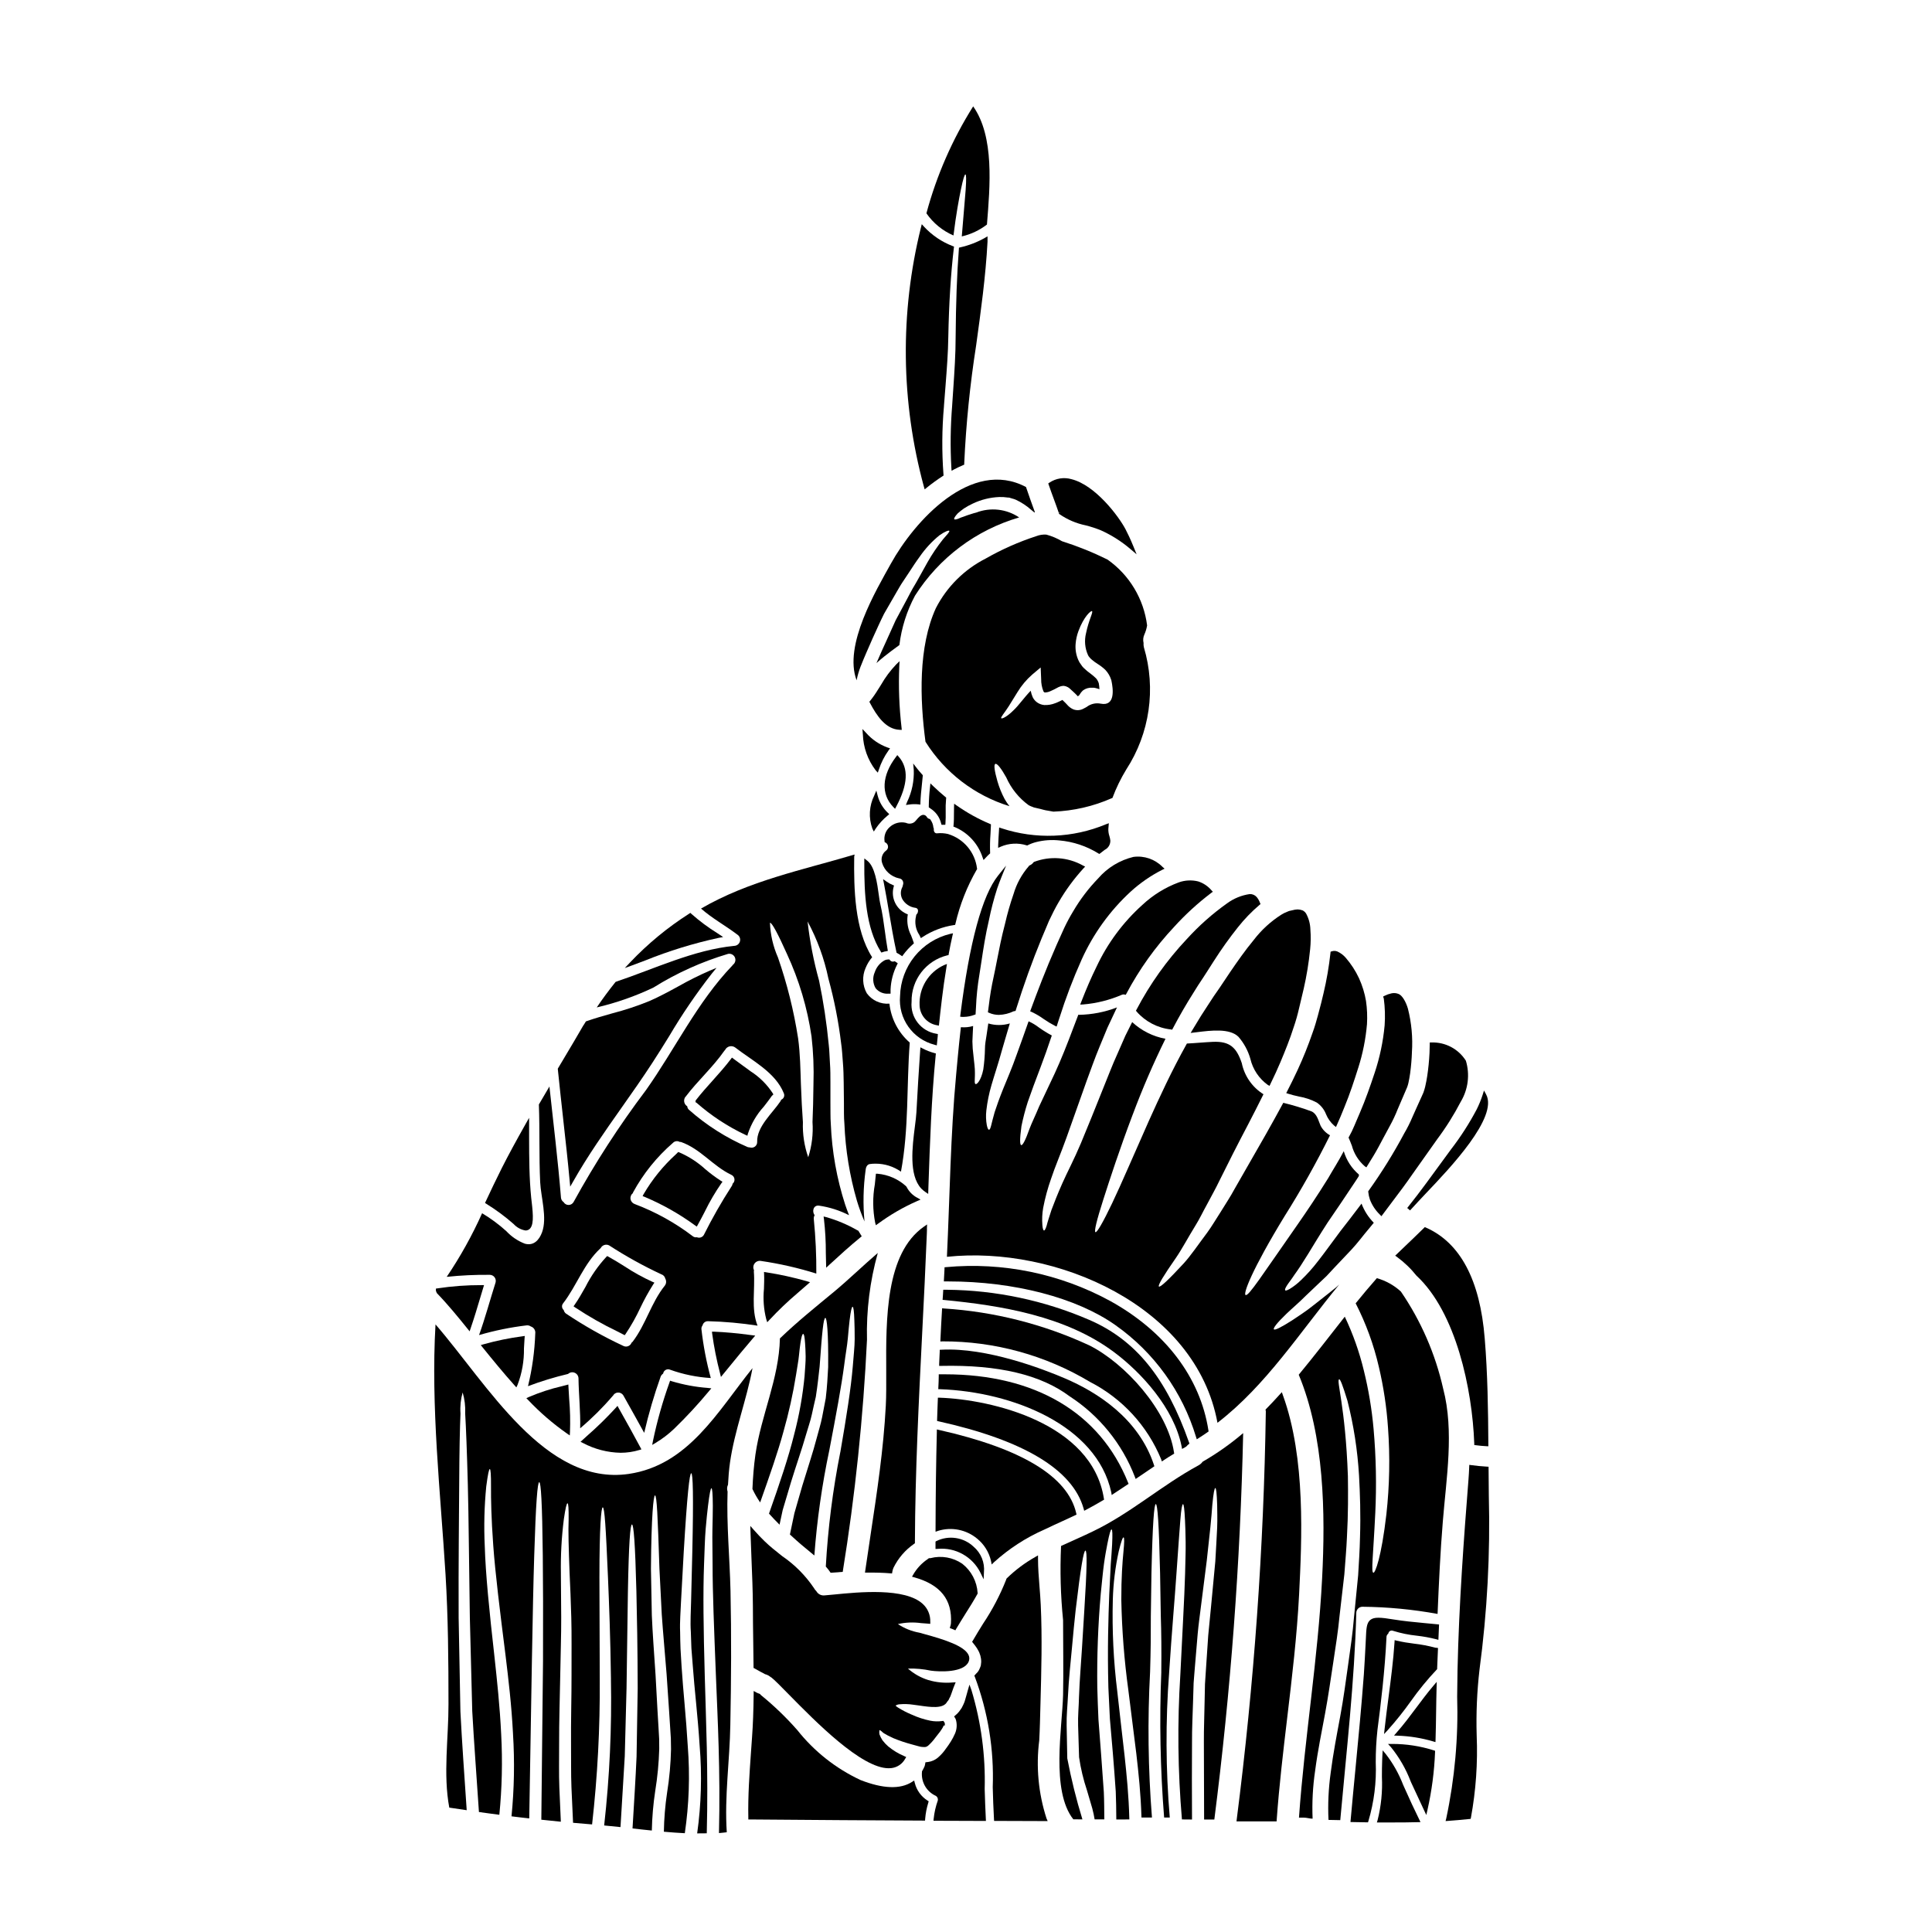 <?xml version="1.0" encoding="UTF-8"?>
<!-- Uploaded to: SVG Repo, www.svgrepo.com, Generator: SVG Repo Mixer Tools -->
<svg fill="#000000" width="800px" height="800px" version="1.1" viewBox="144 144 512 512" xmlns="http://www.w3.org/2000/svg">
 <g>
  <path d="m390.04 458.53c0.395-11.461 0.789-23.312 1.934-34.934l0.039-0.414-0.395-0.109c-1.051-0.285-2.07-0.68-3.039-1.18l-0.66-0.344-0.055 0.742c-0.395 5.512-0.711 11.125-1.008 16.531-0.051 0.977-0.211 2.219-0.395 3.664-0.691 5.438-1.641 12.879 1.656 16.465l0.121 0.117v0.004c0.309 0.305 0.648 0.582 1.008 0.828l0.738 0.504z"/>
  <path d="m374.75 550.48c-0.488 3.223-0.977 6.453-1.441 9.711l-0.082 0.566h0.574c2.305-0.023 4.328 0.035 6.144 0.191l0.453 0.035 0.074-0.449c0.059-0.359 0.16-0.715 0.305-1.051 1.254-2.555 3.144-4.746 5.484-6.363l0.199-0.145v-0.258c0.074-18.562 1.016-37.32 1.93-55.465 0.434-8.609 0.883-17.512 1.23-26.297 0-0.246 0-0.496 0.023-0.746 0.023-0.25 0-0.484 0-0.727l0.043-0.992-0.816 0.566c-10.176 7.086-10.086 24.359-10.012 38.234 0 3.383 0.035 6.57-0.113 9.254-0.605 11.5-2.328 22.906-3.996 33.934z"/>
  <path d="m403.08 566.32v-0.156c-0.18-3.047-1.66-5.867-4.062-7.75-2.465-1.695-5.543-2.238-8.438-1.488h-0.395l-0.375 0.281h0.004c-1.562 1.055-2.867 2.453-3.805 4.09l-0.316 0.547 0.609 0.168c6.926 1.938 10.105 5.926 9.707 12.203-0.027 0.27-0.086 0.531-0.172 0.785l-0.137 0.438 0.605 0.234c0.152 0.062 0.32 0.121 0.48 0.195l0.395 0.184 0.223-0.395c0.789-1.324 1.598-2.621 2.418-3.938 1.09-1.715 2.211-3.492 3.207-5.297z"/>
  <path d="m384.12 458.36c-2.086-1.898-4.731-3.055-7.539-3.305h-0.457l-0.043 0.453c-0.066 0.766-0.156 1.551-0.242 2.363-0.598 3.359-0.57 6.801 0.09 10.148l0.184 0.684 0.578-0.414 0.004 0.004c3.219-2.371 6.688-4.383 10.352-5.992l0.914-0.395-0.867-0.488v0.004c-1.223-0.641-2.211-1.645-2.836-2.871z"/>
  <path d="m383.1 397.41 0.285-0.395h-0.004c0.762-1.023 1.625-1.965 2.578-2.809l0.238-0.211-0.098-0.309c-0.203-0.637-0.445-1.246-0.672-1.84v0.004c-0.809-1.574-1.129-3.359-0.914-5.117l0.078-0.395-0.359-0.164c-2.723-1.203-4.172-4.203-3.422-7.086l0.109-0.422-0.395-0.164h0.004c-0.531-0.215-1.035-0.492-1.504-0.824l-1-0.691 0.234 1.18c0.48 2.473 0.914 5.012 1.328 7.477 0.59 3.504 1.203 7.121 1.969 10.629l0.051 0.219 0.195 0.105v0.004c0.309 0.164 0.605 0.344 0.891 0.547z"/>
  <path d="m387.7 410.39c0.059 2.641 1.984 4.867 4.59 5.309l0.527 0.105 0.059-0.539c0.395-3.598 0.957-9.055 1.941-14.957l0.137-0.844-0.789 0.305c-4.117 1.891-6.676 6.094-6.465 10.621z"/>
  <path d="m404.67 562.53 0.086-1.871v0.004c0.25-2.566-0.773-5.094-2.734-6.762-2.66-2.523-6.609-3.117-9.895-1.492l-0.207 0.137v0.246 1.18 0.52l0.52-0.027v0.004c4.762-0.461 9.309 2.078 11.414 6.375z"/>
  <path d="m381.73 399.66 0.184-0.371-0.336-0.246c-0.055-0.039-0.105-0.066-0.266-0.168l-0.184-0.133-0.219 0.059 0.004-0.004c-0.391 0.129-0.816-0.008-1.062-0.332l-0.148-0.195h-0.242l-0.004-0.004c-0.328 0.004-0.656 0.066-0.961 0.191-1.27 0.676-2.227 1.816-2.672 3.188-0.621 1.371-0.531 2.961 0.234 4.258 0.844 1.02 2.137 1.551 3.453 1.426h0.5v-0.75c-0.008-0.129-0.008-0.262 0-0.391 0.105-2.273 0.691-4.496 1.719-6.527z"/>
  <path d="m391.7 420.88 0.562 0.156 0.246-2.422 0.027-0.586-0.395-0.074c-4.074-0.656-6.945-4.359-6.562-8.473-0.109-5.805 3.812-10.91 9.445-12.305l0.344-0.055 0.062-0.348c0.281-1.574 0.602-3.148 0.957-4.691l0.168-0.754-0.75 0.16h-0.004c-3.715 0.898-7.027 3-9.43 5.977-2.398 2.973-3.75 6.66-3.844 10.48-0.535 5.977 3.352 11.461 9.172 12.934z"/>
  <path d="m451.9 531.3 0.527-0.348c0.789-0.531 1.633-1.062 2.457-1.551l0.289-0.168-0.051-0.328c-1.648-11.137-12.988-23.672-22.508-28.398-12.102-5.594-25.133-8.898-38.438-9.746l-0.508-0.055-0.043 0.727c-0.141 2.496-0.289 5.012-0.395 7.527l-0.027 0.551 0.551-0.035h0.004c13.777-0.051 27.309 3.668 39.125 10.758 8.512 4.367 15.188 11.621 18.828 20.469z"/>
  <path d="m461.16 525.43 0.516-0.328c0.82-0.52 1.594-1.035 2.363-1.574l0.25-0.176-0.047-0.305c-2.176-14.035-11.445-26.227-26.105-34.316-13.266-7.207-28.375-10.312-43.41-8.926l-0.422 0.043v0.422c-0.02 0.473-0.047 0.938-0.074 1.402-0.027 0.465-0.051 0.93-0.074 1.398l-0.023 0.52h1.133c17.469 0 33.988 4.297 44.285 11.551 10.27 7.223 17.812 17.691 21.422 29.715z"/>
  <path d="m508.29 428.34c-1.125 3.391-2.383 7.023-3.938 10.629-0.273 0.613-0.527 1.227-0.789 1.84-0.43 1.027-0.852 2.035-1.305 2.984-0.168 0.34-0.34 0.656-0.508 0.977l-0.371 0.703 0.098 0.215c0.266 0.586 0.504 1.215 0.75 1.859h0.012c0.562 2.144 1.762 4.074 3.438 5.527l0.43 0.289 0.266-0.441c0.449-0.742 0.914-1.492 1.395-2.262l0.211-0.344c0.898-1.484 1.719-3.039 2.586-4.68 0.559-1.055 1.129-2.133 1.73-3.207 0.797-1.441 1.5-2.93 2.102-4.461 0.637-1.52 1.305-3.07 2.008-4.68l0.52-1.215c0.129-0.355 0.234-0.719 0.32-1.086 0.164-0.746 0.32-1.602 0.457-2.547 0.254-1.922 0.414-3.793 0.473-5.562h-0.004c0.262-3.898-0.102-7.816-1.066-11.605-0.488-1.664-1.465-3.516-2.516-3.883v0.004c-0.59-0.238-1.238-0.289-1.859-0.141-0.621 0.137-1.223 0.352-1.793 0.637l-0.395 0.203 0.172 0.527h0.004c0.316 2.363 0.391 4.75 0.223 7.125-0.398 4.285-1.289 8.512-2.648 12.594z"/>
  <path d="m485.13 433.17-0.266 0.512 0.547 0.18c0.926 0.305 1.875 0.516 2.789 0.719l0.004 0.004c1.664 0.281 3.273 0.824 4.769 1.609 1.113 0.77 1.969 1.855 2.453 3.121 0.473 1.137 1.199 2.152 2.125 2.965l0.492 0.395 0.254-0.562c0.652-1.445 1.305-2.992 1.992-4.723 1.426-3.426 2.695-7.344 3.652-10.383h0.004c1.203-3.766 1.98-7.656 2.32-11.598 0.121-2.043 0.035-4.098-0.258-6.125-0.352-2.078-0.973-4.098-1.844-6.016-0.922-1.977-2.113-3.812-3.543-5.465-0.605-0.695-1.348-1.254-2.188-1.641-0.477-0.195-1.012-0.215-1.5-0.047l-0.312 0.094-0.035 0.328h0.004c-0.395 3.606-1.008 7.188-1.848 10.719-0.211 0.902-0.426 1.773-0.637 2.641l-0.828 3.148c-0.418 1.516-0.848 3.082-1.449 4.691-1.145 3.328-2.457 6.598-3.934 9.793-0.977 2.121-1.988 4.125-2.766 5.641z"/>
  <path d="m457.25 527.98 0.582-0.301c0.121-0.066 0.234-0.133 0.348-0.203l0.285-0.211c0.141-0.176 0.297-0.336 0.477-0.473l0.273-0.215-0.113-0.332c-6.035-17.168-14.199-27.191-26.48-32.484h-0.004c-11.895-5.133-24.691-7.84-37.645-7.961h-1l-0.09 1.488c0 0.133 0 0.254-0.027 0.395l-0.059 0.789 0.484 0.043c15.02 1.465 32.098 4.238 44.871 13.754 7.379 5.484 15.984 14.957 17.992 25.062z"/>
  <path d="m444.96 535.94 4.965-3.367-0.117-0.355c-4.09-12.367-15.07-19.285-23.562-22.922-5.859-2.512-20.789-8.246-32.758-7.606l-0.449 0.027v0.445c-0.02 0.57-0.047 1.129-0.078 1.688-0.031 0.559-0.051 1.074-0.07 1.602v0.523h0.52c15.246-0.336 26.418 2.363 34.031 8.047h-0.004c7.887 5.113 13.949 12.594 17.316 21.367z"/>
  <path d="m470.06 401.52-2.898 4.328c-1.078 1.535-1.969 2.812-2.805 4.152-1.383 2.07-2.754 4.25-4.309 6.879l-0.512 0.859 1.633-0.195c3.867-0.48 8.688-1.059 11.02 1.203 1.473 1.695 2.551 3.688 3.168 5.844 0.652 2.793 2.297 5.254 4.625 6.926l0.453 0.25 0.227-0.469c1.043-2.137 1.914-4.039 2.66-5.809 1.23-2.934 2.516-6.09 3.512-9.254h0.004c0.562-1.641 1.039-3.309 1.422-5.004l1.219-5.148h0.004c0.793-3.477 1.367-7 1.719-10.547 0.176-1.723 0.199-3.457 0.062-5.184-0.035-1.465-0.41-2.898-1.102-4.188-0.223-0.391-0.559-0.703-0.961-0.902-0.426-0.16-0.875-0.246-1.328-0.258-0.098 0.004-0.195 0.012-0.293 0.031-0.109 0-0.246 0.031-0.395 0.035l-1.574 0.355-0.457 0.188c-0.535 0.199-1.051 0.453-1.539 0.754-2.848 1.805-5.352 4.098-7.394 6.777-2.285 2.758-4.309 5.668-6.16 8.375z"/>
  <path d="m431.32 544.37 0.535-0.277c1.633-0.855 3.148-1.738 4.445-2.496l0.289-0.168-0.051-0.332c-3.172-20.027-29.84-26.215-43.496-26.691h-0.492l-0.086 2.277c-0.043 1.18-0.09 2.336-0.121 3.496v0.395l0.395 0.09c22.586 5.023 35.516 12.805 38.43 23.133z"/>
  <path d="m406.81 558.6 0.637-0.617v-0.004c3.93-3.559 8.406-6.461 13.258-8.602 0.113-0.062 0.223-0.109 0.414-0.191 1.512-0.727 3.039-1.43 4.543-2.113 1.102-0.508 2.195-1.012 3.269-1.516l0.359-0.168-0.086-0.395c-2.223-9.707-14.453-17.117-36.348-22.043l-0.582-0.133v0.602c-0.207 8.266-0.324 16.953-0.344 25.816v0.691l0.656-0.227-0.004-0.004c3.574-1.109 7.469-0.34 10.352 2.047 1.875 1.516 3.18 3.621 3.703 5.973z"/>
  <path d="m438.61 540.19 0.598-0.395c1.18-0.766 2.359-1.543 3.543-2.336l0.332-0.219-0.148-0.371c-7.434-18.5-24.637-28.664-48.504-28.664h-1.652v0.477c0 0.996-0.062 2-0.105 2.977l-0.02 0.496h0.496c19.121 0.684 41.469 9.52 45.344 27.305z"/>
  <path d="m377.56 396.43 0.355-0.098c0.086-0.027 0.172-0.055 0.254-0.09 0.059-0.023 0.117-0.043 0.176-0.059 0.062-0.012 0.129-0.023 0.195-0.031 0.102-0.012 0.203-0.031 0.305-0.055l0.445-0.105-0.078-0.453c-0.273-1.547-0.488-3.148-0.695-4.676-0.332-2.434-0.672-4.957-1.254-7.402-0.117-0.484-0.227-1.281-0.359-2.203-0.438-3.207-1.043-7.594-3.066-9.16l-0.789-0.609v0.996c-0.047 8.605 0.445 17.422 4.328 23.637z"/>
  <path d="m390.68 586.74c2.363 0.332 8.723 0.559 10.004-2.344v0.004c0.273-0.586 0.266-1.262-0.023-1.84-1.125-2.363-6.297-4.039-11.684-5.512-0.559-0.148-1.016-0.277-1.328-0.371l0.004 0.004c-2.039-0.363-3.981-1.141-5.703-2.285 2.012-0.453 4.094-0.539 6.141-0.254l1.91 0.145 0.531 0.051v-0.535h-0.004c0.07-1.809-0.664-3.551-2.008-4.766-4.746-4.328-16.926-3.125-23.508-2.469-0.945 0.09-1.773 0.172-2.445 0.223h0.004c-0.887 0.121-1.762-0.305-2.211-1.082l-0.078-0.102c-0.219-0.199-0.398-0.434-0.535-0.695-2.254-3.359-5.129-6.258-8.473-8.535-1.695-1.348-3.301-2.609-4.652-3.938-0.941-0.91-1.887-1.898-2.879-3.027l-0.902-1.027 0.039 1.367c0.074 2.461 0.172 4.922 0.273 7.375 0.168 4.098 0.344 8.332 0.371 12.453 0 3.207 0.047 6.422 0.094 9.641 0.027 2.164 0.059 4.328 0.078 6.5v0.297l0.266 0.133c0.441 0.234 0.887 0.484 1.328 0.738l0.18 0.105c0.359 0.203 0.703 0.395 1.133 0.605l0.172 0.09 0.219 0.062 0.117 0.031 0.004 0.004c0.422 0.156 0.812 0.383 1.152 0.676 0.055 0.031 0.117 0.059 0.168 0.094 0.824 0.637 2.473 2.312 4.562 4.445 7.273 7.391 19.285 19.609 26.512 19.605h0.004c0.234 0 0.469-0.012 0.703-0.039 1.547-0.176 2.914-1.094 3.66-2.461l0.281-0.473-0.496-0.227c-1.543-0.652-2.981-1.523-4.273-2.586-0.539-0.465-1.027-0.984-1.457-1.551l-0.078-0.09c-0.32-0.496-0.582-1.023-0.789-1.574-0.066-0.371-0.066-0.746 0-1.113 0.051 0 0.312 0.059 0.984 0.707 0.195 0.141 0.402 0.262 0.617 0.367 0.203 0.098 0.395 0.211 0.574 0.336 0.207 0.086 0.422 0.195 0.645 0.312 0.293 0.148 0.605 0.312 0.945 0.453h0.004c1.543 0.637 3.133 1.172 4.75 1.602 0.473 0.137 0.949 0.266 1.434 0.395l0.633 0.168c0.242 0.07 0.492 0.113 0.746 0.129 0.836 0.059 1.012 0.039 1.406-0.223l0.164-0.113c0.715-0.645 1.363-1.359 1.926-2.141l1.23-1.574c0.164-0.211 0.316-0.434 0.453-0.664 0.207-0.301 0.379-0.625 0.516-0.965h0.301v-0.492l-0.074-0.285v0.004c-0.043-0.078-0.09-0.152-0.148-0.219l-0.172-0.238-0.297 0.039c-1.047 0.148-2.109 0.121-3.148-0.082-1.719-0.352-3.391-0.898-4.981-1.633l-0.246-0.105-0.004-0.004c-1.07-0.453-2.106-0.988-3.098-1.598-0.328-0.168-0.629-0.391-0.891-0.66 0.316-0.211 0.68-0.332 1.059-0.352 1.211-0.109 2.43-0.07 3.637 0.113 0.473 0.055 0.992 0.129 1.527 0.207 3.012 0.441 6.43 0.941 7.438-0.973l0.395-0.5 0.219-0.473c0.168-0.27 0.301-0.559 0.395-0.863 0.051-0.137 0.098-0.281 0.164-0.445 0.105-0.324 0.223-0.641 0.336-0.957l0.184-0.516c0.078-0.176 0.145-0.355 0.207-0.52l0.367-0.91-0.789 0.051h0.004c-2.164 0.195-4.348-0.016-6.434-0.629-2.008-0.617-3.863-1.66-5.434-3.055 2.039-0.055 4.078 0.133 6.074 0.551z"/>
  <path d="m345.45 542.16c2.566-7.242 4.723-13.418 6.156-18.695 1.426-5 2.551-10.078 3.371-15.211 0.281-1.945 0.621-3.57 0.746-4.938 0.125-1.367 0.281-2.481 0.395-3.332 0.254-1.73 0.492-2.477 0.727-2.477s0.395 0.742 0.512 2.5c0.062 0.898 0.129 2.008 0.148 3.438 0.02 1.43-0.148 3.078-0.277 5.086h0.008c-0.5 5.301-1.438 10.555-2.801 15.703-1.457 5.902-3.781 12.797-6.644 20.891 0.898 1.004 1.836 1.969 2.797 2.93 0.301-1.305 0.555-2.606 0.832-3.867 0.789-2.586 1.496-5.043 2.199-7.391 1.434-4.656 2.91-8.801 3.977-12.559 0.535-1.883 1.18-3.652 1.539-5.34s0.723-3.246 1.066-4.723c0.469-3.012 0.746-5.684 1.004-7.988 0.66-9.273 1.027-12.926 1.52-12.926 0.395 0 0.832 3.566 0.746 13.051-0.129 2.363-0.262 5.117-0.641 8.266-0.301 1.574-0.621 3.246-0.965 5.019-0.344 1.77-0.918 3.543-1.43 5.512-1.004 3.867-2.418 8.016-3.824 12.648-0.66 2.305-1.367 4.723-2.094 7.285-0.395 1.789-0.789 3.695-1.18 5.617 0.598 0.535 1.18 1.066 1.793 1.625 1.496 1.348 3.121 2.606 4.68 3.938l0.004-0.008c0.699-9.395 2.027-18.73 3.977-27.945 1.789-9.336 3.203-16.965 3.938-22.539 0.34-2.777 0.789-5.117 0.961-7.086s0.32-3.543 0.469-4.785c0.301-2.457 0.555-3.543 0.789-3.543 0.23 0 0.395 1.133 0.469 3.633 0.062 1.258 0.086 2.926 0.086 4.934 0 2.008-0.301 4.488-0.512 7.328-0.473 5.684-1.668 13.246-3.289 22.605h-0.008c-1.992 10.008-3.277 20.145-3.844 30.336 0.465 0.516 0.895 1.062 1.277 1.645 0.984-0.082 2.074-0.148 3.207-0.23v-0.004c3.297-20.363 5.441-40.898 6.43-61.508-0.195-7.769 0.77-15.523 2.863-23.008-3.891 3.332-7.586 6.941-11.535 10.234-4.828 3.996-9.84 8.016-14.402 12.414-0.254 10.746-4.977 20.273-6.496 30.809-0.426 3.012-0.66 6.047-0.789 9.102l0.004-0.004c0.582 1.238 1.266 2.43 2.043 3.559z"/>
  <path d="m347.07 493.62 0.254 0.789 0.57-0.602 0.004-0.004c2.348-2.523 4.844-4.906 7.477-7.137 0.879-0.75 1.754-1.52 2.633-2.289l0.66-0.582-0.844-0.254 0.004-0.004c-3.535-1.004-7.129-1.793-10.762-2.359l-0.598-0.094 0.027 0.613c0.055 1.254 0 2.582-0.039 3.863-0.266 2.703-0.059 5.43 0.613 8.059z"/>
  <path d="m382.39 319.22-0.898 0.867c-1.547 1.625-2.891 3.43-4.004 5.379l-0.191 0.309c-0.199 0.309-0.395 0.629-0.609 0.957h-0.004c-0.625 1.039-1.32 2.039-2.086 2.984l-0.211 0.25 0.152 0.301c1.82 3.445 4.176 6.984 7.871 7.141l0.57 0.023-0.059-0.566 0.004-0.004c-0.637-5.441-0.836-10.922-0.602-16.395z"/>
  <path d="m362.92 478.87 0.027 1.086 0.789-0.734c2.617-2.414 5.434-4.969 8.289-7.309l0.344-0.285-0.238-0.383c-0.203-0.312-0.395-0.621-0.578-0.949l-0.07-0.129-0.395-0.195v-0.004c-2.562-1.461-5.293-2.606-8.129-3.418l-0.695-0.168 0.094 0.711c0.344 2.981 0.508 5.977 0.496 8.977 0.027 0.949 0.043 1.863 0.066 2.801z"/>
  <path d="m484.95 492.14c1.305-1.277 3.117-2.754 5.172-4.824 1.047-0.984 2.199-2.094 3.461-3.289 0.617-0.598 1.281-1.219 1.969-1.863 0.637-0.68 1.305-1.41 2.008-2.156 1.391-1.473 2.906-3.074 4.531-4.785 1.625-1.711 3.117-3.777 4.867-5.828 0.363-0.449 0.727-0.898 1.109-1.348v-0.004c-1.426-1.445-2.531-3.172-3.246-5.07-2.051 2.754-3.977 5.191-5.641 7.348-2.262 3.012-4.164 5.703-5.875 7.871h-0.004c-1.359 1.789-2.859 3.469-4.484 5.023-0.914 0.898-1.922 1.688-3.012 2.359-0.703 0.395-1.09 0.516-1.215 0.367-0.125-0.148 0-0.535 0.426-1.219 0.426-0.684 1.18-1.602 2.094-2.992 0.984-1.348 2.137-3.117 3.543-5.402 1.406-2.285 3.055-5.062 5.191-8.352 2.285-3.289 4.656-6.856 7.477-11.086 0.234-0.395 0.512-0.812 0.789-1.219l-0.004-0.008c-0.004-0.129 0.004-0.262 0.023-0.391-1.914-1.633-3.309-3.785-4.019-6.195-1.348 2.606-2.863 4.914-4.144 7.176-2.969 4.785-5.703 8.824-8.098 12.266-9.613 13.738-12.988 19.059-13.777 18.672-0.66-0.324 1.574-6.519 10.34-20.891l0.004-0.004c4.371-6.938 8.387-14.09 12.031-21.434-1.062-0.582-1.934-1.465-2.496-2.535-0.598-1.348-0.922-3.102-2.363-3.781v-0.004c-2.461-0.902-4.969-1.668-7.519-2.285-1.574 2.93-3.148 5.727-4.66 8.418-2.949 5.117-5.684 9.934-8.184 14.293-1.18 2.199-2.562 4.25-3.758 6.215-1.258 1.926-2.332 3.801-3.543 5.449-2.438 3.246-4.379 6.156-6.324 8.266-3.887 4.207-6.152 6.344-6.496 6.047-0.344-0.301 1.309-2.992 4.488-7.562 1.574-2.285 3.184-5.34 5.254-8.699 1.047-1.664 1.945-3.609 3.035-5.555 1.047-2.008 2.223-4.039 3.309-6.32 2.223-4.512 4.746-9.484 7.504-14.719 1.348-2.606 2.754-5.32 4.121-8.098v-0.004c-2.961-1.848-5.039-4.824-5.746-8.246-1.391-4.125-3.148-5.832-7.648-5.641-2.305 0.105-4.594 0.34-6.898 0.449-4.059 7.262-7.285 14.293-10.086 20.508-4.082 9.168-7.285 16.707-9.723 21.812s-4.016 7.82-4.422 7.672 0.344-3.227 2.07-8.613c1.727-5.383 4.231-13.113 7.82-22.602l0.004 0.004c2.551-6.82 5.441-13.512 8.66-20.043-3.305-0.602-6.363-2.137-8.824-4.422-0.617 1.238-1.215 2.457-1.816 3.633-0.703 1.641-1.41 3.246-2.094 4.781-1.41 3.078-2.519 6.09-3.672 8.887-2.242 5.598-4.211 10.531-6.008 14.809-1.793 4.273-3.629 7.691-4.914 10.598-1.281 2.906-2.199 5.234-2.887 7.086-0.598 1.859-1.047 3.203-1.258 4.102-0.281 0.898-0.512 1.328-0.703 1.328s-0.367-0.449-0.449-1.434h0.004c-0.125-1.52-0.051-3.051 0.211-4.551 0.5-2.629 1.203-5.215 2.094-7.734 1.023-3.117 2.586-6.691 4.102-10.938 1.516-4.293 3.289-9.273 5.32-14.977 1.066-2.863 2.113-5.902 3.461-9.145 0.66-1.602 1.348-3.266 2.051-4.957 0.789-1.691 1.598-3.422 2.438-5.191 0.043-0.059 0.078-0.125 0.105-0.191-3.219 1.242-6.633 1.906-10.082 1.969-0.062 0-0.105-0.043-0.168-0.043-0.395 1.047-0.789 2.094-1.18 3.098-1.77 4.723-3.441 8.93-5.062 12.434-1.625 3.441-2.992 6.348-4.144 8.781-1.004 2.438-1.969 4.359-2.543 5.902-1.09 3.078-1.82 4.426-2.199 4.359-0.383-0.062-0.43-1.539 0.043-4.981l-0.004 0.004c0.441-2.18 1.004-4.336 1.684-6.453 0.898-2.566 2.012-5.664 3.379-9.188 0.961-2.5 1.945-5.32 2.992-8.438-1.195-0.637-2.344-1.348-3.441-2.137-0.84-0.645-1.746-1.188-2.711-1.621-1.133 3.203-2.16 6.129-3.121 8.738-1.281 3.672-2.668 6.793-3.652 9.25-0.984 2.457-1.707 4.508-2.223 6.09-0.918 3.148-1.023 4.613-1.492 4.656-0.215 0-0.395-0.344-0.578-1.18l-0.004-0.004c-0.234-1.289-0.277-2.606-0.129-3.906 0.258-2.266 0.707-4.504 1.348-6.691 0.789-2.734 1.82-5.727 2.844-9.484 0.621-2.094 1.281-4.426 2.031-6.898l-0.004-0.004c-1.859 0.555-3.844 0.555-5.703 0-0.148 1.066-0.301 2.094-0.449 3.055-0.105 0.66-0.191 1.305-0.301 1.922-0.105 0.617-0.105 1.113-0.129 1.668-0.031 1.863-0.184 3.727-0.449 5.574-0.617 3.035-1.77 4.019-2.051 3.844-0.426-0.211-0.062-1.367-0.191-3.996-0.082-1.348-0.344-3.031-0.555-5.379-0.043-0.578-0.062-1.262-0.086-1.906 0.043-0.637 0.066-1.277 0.086-1.969 0.02-0.688 0.086-1.391 0.105-2.137-1.051 0.312-2.152 0.418-3.246 0.32-0.66 5.812-1.047 10.449-1.238 12.434-1.516 16.086-1.684 32.273-2.457 48.414 28.781-3.055 65.996 12.926 71.699 43.988 12.926-9.953 21.875-24.059 32.273-36.641-0.234 0.191-0.469 0.43-0.684 0.621-0.746 0.617-1.473 1.18-2.176 1.75-1.391 1.09-2.672 2.113-3.824 3.012-2.305 1.859-4.328 3.098-5.832 4.125-3.098 1.969-4.57 2.648-4.805 2.363-0.242-0.289 0.727-1.625 3.356-4.148z"/>
  <path d="m525.86 452.24c-1.332 1.812-2.617 3.543-3.856 5.266-1.527 2.09-3.148 4.199-5.074 6.625l0.746 0.641 2.312-2.504c0.426-0.48 1.121-1.211 2.004-2.133 6.207-6.519 19.129-20.074 15.836-26.121l-0.551-1.016-0.352 1.098 0.004 0.004c-0.43 1.34-0.965 2.648-1.594 3.906-1.965 3.727-4.246 7.273-6.82 10.609z"/>
  <path d="m521.9 469.33-0.305-0.137-0.238 0.234c-1.855 1.828-3.543 3.449-4.961 4.793-0.863 0.828-1.621 1.547-2.238 2.148l-0.418 0.395 0.477 0.344c1.934 1.414 3.672 3.082 5.164 4.957 10.465 9.691 14.789 30.016 15.312 44.477v0.395l0.395 0.059c0.934 0.129 1.859 0.215 2.82 0.262l0.52 0.023v-0.52c-0.059-9.055-0.184-18.703-0.961-28.043-1.23-15.477-6.477-25.375-15.566-29.387z"/>
  <path d="m506.71 459.54-0.105 0.145v0.188c0.066 0.688 0.211 1.367 0.434 2.019 0.582 1.516 1.484 2.879 2.652 4.004l0.395 0.414 0.352-0.461c0.473-0.621 0.938-1.246 1.41-1.883l0.832-1.109c2.051-2.707 3.906-5.172 5.797-7.918l6.367-8.992h-0.004c2.363-3.152 4.461-6.492 6.277-9.984 1.965-3.269 2.457-7.215 1.355-10.867-1.961-3.109-5.426-4.949-9.102-4.832h-0.461l-0.074 2.793c-0.109 2.133-0.309 4.106-0.594 6.023-0.137 0.938-0.328 1.906-0.566 2.961-0.121 0.457-0.293 1.078-0.465 1.527l-0.574 1.277c-0.426 0.934-0.84 1.859-1.246 2.754-0.328 0.734-0.648 1.465-0.977 2.184l-0.129 0.293c-0.621 1.469-1.336 2.898-2.144 4.269-2.809 5.266-5.957 10.34-9.43 15.195z"/>
  <path d="m381.8 344.11-0.363 0.48c-3.746 4.91-4.016 9.871-0.711 13.27l0.473 0.484 0.316-0.594c3.106-5.82 3.328-10.133 0.684-13.184z"/>
  <path d="m397.6 357.51-0.746-0.516-0.027 0.906c0 0.547 0 1.09-0.02 1.633 0 1.035 0 2.102-0.105 3.148l-0.035 0.375 0.355 0.133h-0.004c3.492 1.469 6.176 4.379 7.356 7.977l0.277 0.75 0.547-0.582c0.332-0.355 0.66-0.707 1.012-1.016l0.18-0.156v-0.238c-0.059-1.625-0.023-3.254 0.098-4.879 0.043-0.746 0.086-1.5 0.113-2.258v-0.34l-0.316-0.129h0.004c-3.059-1.293-5.969-2.902-8.688-4.809z"/>
  <path d="m379.66 359.75-0.395-0.375c-1.285-1.215-2.207-2.766-2.66-4.477l-0.367-1.383-0.562 1.32h0.004c-1.352 2.727-1.531 5.883-0.5 8.746l0.395 0.789 0.465-0.734-0.004-0.004c0.898-1.324 1.98-2.508 3.219-3.519z"/>
  <path d="m372.55 337.19 0.113 1.41h0.004c0.109 3.457 1.293 6.789 3.391 9.539l0.574 0.625 0.262-0.789v0.004c0.594-1.828 1.465-3.555 2.582-5.117l0.395-0.543-0.621-0.207h-0.004c-2.203-0.793-4.168-2.129-5.719-3.887z"/>
  <path d="m398.46 413.44 0.512 0.043h0.504c0.941-0.016 1.875-0.203 2.754-0.543l0.305-0.105 0.109-1.805v-0.004c0.113-2.926 0.418-5.836 0.906-8.723 0.191-1.156 0.375-2.363 0.562-3.621 0.492-3.266 1.051-6.965 1.969-10.852 0.57-2.832 1.301-5.633 2.188-8.383 0.34-0.957 0.699-1.969 1.102-2.953l1.254-3.098-2.094 2.606c-4.227 5.254-7.598 17.676-10.016 36.902z"/>
  <path d="m379.69 363.27c-1 0.922-1.48 2.281-1.277 3.629l0.027 0.277 0.25 0.121v-0.004c0.367 0.203 0.605 0.578 0.641 0.992 0.051 0.422-0.129 0.84-0.469 1.094-1.051 0.754-1.492 2.098-1.086 3.324 0.652 2.074 2.379 3.633 4.508 4.078 0.375 0.035 0.711 0.242 0.902 0.566 0.211 0.355 0.25 0.789 0.105 1.18l-0.027 0.121c-0.016 0.125-0.051 0.25-0.098 0.367-0.551 1-0.574 2.207-0.055 3.227 0.715 1.281 1.996 2.144 3.449 2.336 0.305 0.016 0.574 0.207 0.688 0.492 0.113 0.445-0.016 0.918-0.336 1.25l-0.094 0.102-0.059 0.359c-0.426 1.719-0.105 3.539 0.887 5.008l0.395 0.828 0.477-0.316h-0.004c2.508-1.629 5.336-2.703 8.289-3.148l0.32-0.051 0.082-0.316c1.164-5.027 3.066-9.855 5.644-14.328l0.102-0.16-0.035-0.188v-0.004c-0.535-4.242-3.5-7.777-7.582-9.051l-0.145-0.047h-0.004c-0.902-0.203-1.832-0.266-2.754-0.18-0.254 0.055-0.52-0.016-0.703-0.199-0.211-0.25-0.301-0.578-0.25-0.902v-0.109l-0.078-0.223-0.039-0.105c-0.066-0.754-0.34-1.469-0.789-2.074l-0.105-0.152-0.176-0.043v-0.004c-0.277-0.066-0.52-0.246-0.66-0.492-0.176-0.324-0.496-0.539-0.863-0.578h-0.074c-0.688 0-1.285 0.699-1.82 1.328-0.172 0.219-0.363 0.422-0.574 0.605-0.652 0.453-1.496 0.523-2.211 0.18-1.578-0.379-3.234 0.078-4.398 1.211z"/>
  <path d="m384.08 357.33 0.879-0.125c0.809-0.113 1.625-0.129 2.438-0.043l0.523 0.055v-0.523c0.055-1.605 0.227-3.238 0.395-4.816 0.078-0.75 0.156-1.496 0.223-2.25v-0.203l-0.418-0.473c-0.371-0.422-0.734-0.836-1.09-1.297l-1.027-1.32 0.148 1.664h0.004c0.121 2.941-0.48 5.867-1.762 8.52z"/>
  <path d="m418.01 372.42-0.152 0.137c-0.238 0.336-0.562 0.598-0.945 0.754l-0.211 0.133-0.082 0.129c-1.859 2.141-3.231 4.656-4.027 7.375-0.883 2.551-1.629 5.152-2.231 7.785l-0.047 0.188c-0.918 3.469-1.547 6.723-2.106 9.59-0.301 1.531-0.582 2.996-0.891 4.398v-0.004c-0.555 2.508-0.98 5.039-1.277 7.59l-0.234 1.773 0.344 0.148v0.004c0.809 0.355 1.68 0.535 2.562 0.535 1.352-0.039 2.68-0.367 3.898-0.953 0.074-0.023 0.152-0.039 0.227-0.043l0.297-0.051 0.086-0.289c2.129-6.773 4.289-12.777 6.801-18.895 0.426-1.02 0.859-2.055 1.309-3.102l0.672-1.605c0.789-1.684 1.621-3.336 2.539-4.914v0.004c1.867-3.219 4.074-6.223 6.582-8.969l0.449-0.484-0.59-0.293c-3.973-2.219-8.723-2.562-12.973-0.941z"/>
  <path d="m390.5 358.2 0.141 0.109h0.004c1.379 0.891 2.363 2.277 2.754 3.871l0.117 0.395h1.004l0.039-0.457c0.078-0.984 0.066-1.969 0.059-2.949v0.004c-0.035-1.125-0.004-2.25 0.098-3.367l0.035-0.434-0.18-0.145c-1.055-0.855-2.125-1.812-3.281-2.922l-0.723-0.699-0.105 1.004h-0.004c-0.191 1.684-0.301 3.375-0.32 5.07v0.281l0.234 0.141c0.047 0.027 0.09 0.059 0.129 0.098z"/>
  <path d="m437.12 362.43c-8.812 3.68-18.656 4.059-27.727 1.066l-0.605-0.203-0.039 0.637c-0.086 1.309-0.168 2.637-0.215 3.973l-0.023 0.789 0.711-0.312-0.004-0.004c2.156-0.926 4.57-1.055 6.812-0.363l0.18 0.055 0.168-0.086c0.723-0.363 1.48-0.641 2.262-0.836 1.992-0.5 4.059-0.645 6.102-0.422 3.652 0.32 7.176 1.488 10.297 3.414l0.285 0.172 0.27-0.191c0.188-0.137 0.367-0.281 0.547-0.422 0.18-0.141 0.418-0.336 0.637-0.488 0.926-0.457 1.5-1.414 1.473-2.449-0.043-0.398-0.125-0.797-0.246-1.18-0.207-0.617-0.305-1.266-0.285-1.918l0.133-1.496z"/>
  <path d="m372.09 320.59c0.492-1.281 1.004-2.457 1.516-3.652 0.512-1.195 1.09-2.523 1.645-3.762 1.027-2.238 2.008-4.465 3.035-6.516 1.133-1.988 2.242-3.891 3.289-5.703 0.555-0.922 0.961-1.711 1.621-2.691 0.555-0.812 1.07-1.602 1.574-2.363 1.027-1.574 1.969-3.031 2.93-4.328 1.477-2.152 3.254-4.082 5.281-5.723 1.496-1.047 2.438-1.348 2.586-1.18 0.191 0.234-0.555 0.965-1.688 2.285-1.496 1.887-2.848 3.887-4.039 5.977-0.77 1.391-1.602 2.887-2.5 4.488-0.449 0.812-0.938 1.668-1.473 2.543-0.395 0.684-0.922 1.73-1.391 2.606-1.004 1.859-2.031 3.781-3.117 5.812-0.922 2.027-1.863 4.144-2.844 6.297-0.555 1.238-1.113 2.394-1.625 3.633-0.191 0.469-0.395 0.938-0.617 1.41 1.453-1.305 2.797-2.332 3.938-3.203 0.812-0.621 1.516-1.133 2.137-1.574 0.559-4.586 1.965-9.023 4.144-13.094 6.375-10.035 16.188-17.402 27.598-20.723-3.356-2.266-7.609-2.746-11.387-1.285-0.879 0.191-1.625 0.512-2.332 0.703-0.641 0.254-1.215 0.449-1.727 0.621-0.984 0.469-1.602 0.617-1.75 0.426-0.148-0.191 0.188-0.746 0.918-1.539h-0.004c0.527-0.461 1.074-0.895 1.648-1.301 0.754-0.492 1.543-0.926 2.359-1.305 2.188-1.039 4.566-1.629 6.988-1.73 0.734-0.027 1.473 0.016 2.199 0.129l0.281 0.023h0.129l0.168 0.043 0.129 0.043 0.488 0.148v0.004c0.352 0.078 0.695 0.191 1.027 0.336 1.469 0.688 2.828 1.582 4.039 2.656 0.301 0.254 0.574 0.488 0.855 0.703 0.051-0.004 0.102-0.02 0.148-0.043-0.789-2.223-1.625-4.445-2.363-6.691-14.484-7.715-29.566 9.012-35.816 20.316-3.891 7.027-12.594 21.621-9.078 30.891h0.004c0.25-1.258 0.609-2.492 1.074-3.688z"/>
  <path d="m271.41 500.47 0.461 0.566c2.637 3.266 5.488 6.75 8.473 10.086l0.496 0.551 0.316-0.668v-0.004c1.18-3.078 1.754-6.356 1.699-9.652 0.047-0.918 0.094-1.824 0.16-2.691l0.051-0.617-0.609 0.09c-3.496 0.461-6.953 1.172-10.348 2.129z"/>
  <path d="m294.62 510.91-1.645 0.434h-0.004c-3.031 0.699-5.992 1.668-8.852 2.894l-0.629 0.293 0.484 0.496v-0.004c3.129 3.305 6.582 6.285 10.309 8.891l0.715 0.484 0.051-0.863v0.004c0.113-2.93 0.043-5.863-0.211-8.785-0.066-1.082-0.137-2.16-0.191-3.234z"/>
  <path d="m307.64 516.57-0.457 0.52c-2.414 2.633-4.973 5.133-7.664 7.481l-1.672 1.52 0.637 0.32v-0.004c3.078 1.637 6.496 2.523 9.98 2.594 1.676 0 3.34-0.246 4.945-0.727l0.574-0.172-0.281-0.531c-1.621-3.039-3.445-6.34-5.731-10.391z"/>
  <path d="m336.82 539.29c-0.207-0.602-0.168-1.258 0.109-1.832 0.105-1.988 0.254-3.977 0.531-5.902 1.219-8.48 4.406-16.621 5.965-24.992-9.188 11.414-16.984 25.742-32.84 28.047-22.133 3.184-37.344-23.672-51.168-39.629-1.277 21.703 1.328 44.715 2.648 66.164 0.703 11.469 0.789 22.961 0.789 34.461 0.023 8.949-1.453 18.543 0.211 27.43 1.539 0.234 3.078 0.449 4.617 0.684-0.641-9.402-1.258-18.141-1.668-26.133-0.168-9.164-0.32-17.41-0.469-24.867-0.062-14.867 0.105-26.445 0.148-35.289 0.043-8.844 0.168-14.934 0.344-18.844l-0.004-0.004c-0.133-1.875 0.062-3.762 0.574-5.574 0.535 1.801 0.758 3.68 0.668 5.555 0.23 3.891 0.469 9.996 0.703 18.84 0.234 8.844 0.301 20.469 0.535 35.293 0.188 7.41 0.395 15.637 0.637 24.762 0.449 8.184 1.133 17.09 1.773 26.746 1.793 0.262 3.609 0.492 5.402 0.727l0.004 0.004c0.707-7.078 0.871-14.199 0.492-21.301-0.363-7.543-1.109-14.355-1.773-20.508-1.387-12.309-2.363-21.984-2.582-29.418-0.25-5.266-0.117-10.539 0.395-15.785 0.426-3.227 0.723-4.617 0.941-4.617 0.215 0 0.34 1.434 0.32 4.68-0.02 3.246 0.062 8.289 0.598 15.617s1.707 16.855 3.266 29.18c0.746 6.152 1.574 13.031 1.969 20.699l-0.004 0.004c0.457 7.281 0.324 14.59-0.395 21.855 1.574 0.191 3.148 0.395 4.699 0.555 0.277-16.254 0.512-30.309 0.703-41.703 0.211-11.836 0.395-20.938 0.617-27.965 0.43-14.078 0.879-19.441 1.328-19.441 0.449 0 0.789 5.297 0.941 19.379 0.082 7.051 0.105 16.234 0.062 28.07-0.129 11.449-0.281 25.586-0.449 42 1.707 0.168 3.441 0.363 5.172 0.535-0.129-3.098-0.262-6.113-0.395-9.016-0.148-3.844-0.043-7.5-0.062-10.98-0.023-7.008 0.211-13.266 0.301-18.93 0.086-5.664 0.277-10.703 0.254-15.145-0.02-4.445-0.066-8.352-0.086-11.707h0.004c-0.086-4.82 0.176-9.637 0.785-14.422 0.43-2.949 0.727-4.188 0.965-4.188 0.234 0 0.32 1.324 0.301 4.273-0.129 2.949 0 7.562 0.254 14.293 0.168 3.352 0.32 7.242 0.449 11.73 0.129 4.488 0.043 9.523 0.062 15.207 0.02 5.684-0.191 11.941-0.129 18.895 0.043 3.465-0.039 7.117 0.109 10.895 0.148 3.016 0.277 6.156 0.426 9.379 1.688 0.148 3.352 0.301 5.043 0.43 1.445-12.781 2.125-25.637 2.031-38.5-0.043-11.324-0.066-20.145-0.086-26.898 0-13.5 0.469-18.629 0.879-18.629 0.488 0 0.812 5.117 1.387 18.59 0.281 6.75 0.641 15.57 0.789 26.938h-0.008c0.25 12.953-0.348 25.902-1.793 38.777 1.434 0.129 2.887 0.281 4.328 0.43 0.395-6.75 0.789-13.031 1.133-18.797 0.168-6.625 0.344-12.594 0.469-17.992 0.148-10.789 0.281-19.203 0.363-25.637 0.234-12.883 0.621-17.773 1.07-17.773 0.449 0 0.855 4.891 1.18 17.75 0.148 6.43 0.32 14.871 0.344 25.684-0.086 5.422-0.191 11.414-0.301 18.105-0.254 5.809-0.664 12.18-1.07 19.016 1.707 0.191 3.422 0.395 5.117 0.555v-0.004c0.07-3.504 0.371-7.004 0.898-10.469 0.602-3.695 0.957-7.43 1.066-11.172 0-0.879-0.02-1.73-0.02-2.586-0.062-0.879-0.105-1.75-0.148-2.629-0.105-1.727-0.191-3.418-0.301-5.062-0.172-3.269-0.363-6.387-0.512-9.359-0.395-5.871-0.789-11.109-0.984-15.742-0.086-4.699-0.172-8.781-0.234-12.328 0.105-14.121 0.684-19.465 1.07-19.465 0.488 0 0.723 5.363 1.18 19.402 0.188 3.504 0.395 7.543 0.617 12.176 0.32 4.637 0.812 9.914 1.281 15.812 0.188 2.945 0.402 6.066 0.637 9.355 0.109 1.625 0.215 3.312 0.324 5.043 0.043 0.855 0.105 1.73 0.168 2.609 0.023 0.938 0.043 1.859 0.043 2.816l0.004-0.004c-0.082 3.879-0.43 7.75-1.047 11.582-0.512 3.422-0.797 6.879-0.852 10.34 1.859 0.168 3.695 0.301 5.555 0.395l-0.004-0.004c1.121-7.609 1.387-15.32 0.789-22.988-0.449-7.754-1.238-14.785-1.645-21.172-0.086-1.602-0.191-3.148-0.281-4.676-0.086-1.527-0.062-2.992-0.105-4.426-0.125-2.887 0.148-5.555 0.234-8.078 0.277-5.016 0.516-9.426 0.723-13.223 0.898-15.082 1.539-20.832 1.988-20.832s0.621 5.769 0.281 20.961c-0.086 3.781-0.191 8.141-0.324 13.137-0.043 2.5-0.254 5.172-0.062 7.969 0.043 1.41 0.105 2.863 0.148 4.328 0.129 1.496 0.234 3.031 0.363 4.613 0.449 6.297 1.328 13.312 1.82 21.191v0.008c0.648 7.746 0.426 15.539-0.656 23.238 0.855 0 1.688 0 2.543-0.023 0.43-16.449-0.23-30.309-0.531-41.766-0.344-12.371-0.473-22.043-0.191-29.418 0.148-3.695 0.211-6.816 0.426-9.398 0.211-2.582 0.449-4.68 0.641-6.297 0.395-3.203 0.684-4.57 0.898-4.57 0.211 0 0.344 1.434 0.363 4.656 0 1.625-0.043 3.695-0.105 6.297s0.043 5.684 0.043 9.355c0 7.328 0.395 16.926 0.879 29.293 0.449 11.414 1.215 25.254 0.812 41.789 0.684-0.043 1.367-0.148 2.07-0.215-0.637-9.57 0.789-18.949 0.941-28.539 0.234-11.836 0.301-23.672 0.043-35.508-0.199-8.578-1.07-17.527-0.773-26.227z"/>
  <path d="m259.59 486.23 0.055 0.152 0.066 0.184 0.117 0.188c2.695 2.754 5.727 6.465 8.066 9.367l0.559 0.695 0.289-0.844c0.918-2.672 1.734-5.41 2.527-8.066 0.273-0.902 0.539-1.801 0.812-2.699l0.195-0.641h-0.672l-0.004 0.004c-3.906-0.012-7.809 0.277-11.672 0.859l-0.414 0.066 0.02 0.68z"/>
  <path d="m322.04 510.05-0.461-0.156-0.156 0.465v-0.004c-1.816 5.059-3.281 10.234-4.379 15.492l-0.207 1.074 0.941-0.559h-0.004c1.75-1.051 3.379-2.293 4.856-3.699 3.277-3.172 6.379-6.523 9.289-10.035l0.594-0.707-0.922-0.098v-0.004c-3.238-0.242-6.441-0.836-9.551-1.77z"/>
  <path d="m521.08 574.09c-2.523-0.238-5.117-0.484-7.68-0.902-3.59-0.59-5.25-0.703-6.254 0.109-1.004 0.816-1.066 2.301-1.18 5.023l-0.062 1.262c-0.125 2.734-0.301 5.469-0.469 8.168-0.617 8.305-1.43 16.727-2.211 24.875-0.441 4.566-0.883 9.137-1.289 13.707l-0.047 0.523 4.637 0.086 0.117-0.328h-0.004c1.508-5.059 2.164-10.332 1.949-15.605-0.008-2.859 0.145-5.719 0.453-8.562 0.883-6.742 1.969-15.633 2.398-24.637l-0.004 0.004c0.004-0.301 0.137-0.59 0.363-0.789l0.098-0.086 0.043-0.121c0.059-0.262 0.23-0.488 0.469-0.609 0.238-0.125 0.52-0.133 0.77-0.027 2.051 0.641 4.16 1.074 6.297 1.293 1.723 0.195 3.434 0.508 5.117 0.934l0.598 0.168 0.176-4.07-0.461-0.051c-1.281-0.129-2.559-0.246-3.824-0.363z"/>
  <path d="m333.25 496.91h-0.578l0.07 0.574c0.48 3.527 1.176 7.019 2.082 10.465l0.234 0.953 2.078-2.539c2.082-2.551 4.231-5.184 6.418-7.719l0.594-0.695-0.906-0.113c-3.891-0.527-7.07-0.812-9.992-0.926z"/>
  <path d="m275.33 483.88c-1.473 4.633-2.731 9.355-4.375 13.93 4.109-1.199 8.309-2.059 12.559-2.566 0.406-0.059 0.82 0.043 1.152 0.281 0.805 0.246 1.305 1.043 1.184 1.875-0.164 4.707-0.809 9.383-1.926 13.953 3.469-1.309 7.019-2.394 10.625-3.246 0.473-0.438 1.156-0.559 1.75-0.309 0.594 0.246 0.988 0.82 1.008 1.461 0.062 4.445 0.555 8.82 0.449 13.246 3.078-2.598 5.945-5.441 8.566-8.504 0-0.043 0.062-0.043 0.105-0.086 0.254-0.516 0.77-0.852 1.344-0.875 0.57-0.027 1.113 0.262 1.414 0.75 1.859 3.309 3.715 6.621 5.535 9.93 1.164-5.043 2.621-10.012 4.356-14.891 0.129-0.332 0.363-0.613 0.66-0.809 0.062-0.414 0.312-0.777 0.676-0.977 0.367-0.203 0.805-0.223 1.188-0.051 3.465 1.242 7.09 1.984 10.766 2.203-1.156-4.238-1.984-8.559-2.477-12.926-0.043-0.367 0.066-0.738 0.297-1.027 0.156-0.68 0.777-1.148 1.473-1.109 4.387 0.113 8.762 0.508 13.098 1.18-1.77-4.465-0.598-9.594-0.98-14.355 0-0.113 0.016-0.23 0.043-0.34-0.289-0.578-0.23-1.27 0.152-1.785 0.383-0.52 1.027-0.777 1.66-0.672 4.981 0.727 9.895 1.848 14.699 3.352 0.035-4.801-0.184-9.598-0.66-14.375-0.055-0.379 0.02-0.762 0.211-1.094-0.746-0.98-0.363-2.711 1.152-2.539v0.004c2.777 0.402 5.473 1.262 7.973 2.535-0.363-0.918-0.703-1.836-1.027-2.797-2.231-6.91-3.508-14.086-3.805-21.34-0.148-1.926-0.062-3.758-0.105-5.598v-5.438c0-1.727 0-3.461-0.125-5.117s-0.129-3.332-0.324-4.918v0.004c-0.547-5.695-1.398-11.359-2.562-16.965-1.43-5.137-2.449-10.383-3.047-15.684 2.562 4.738 4.418 9.828 5.512 15.105 1.551 5.633 2.68 11.371 3.379 17.168 0.254 1.645 0.32 3.352 0.469 5.086 0.148 1.73 0.191 3.504 0.215 5.297 0.023 1.793 0.043 3.59 0.062 5.422 0.02 1.836-0.043 3.719 0.125 5.535v0.004c0.277 6.91 1.387 13.762 3.316 20.402 0.562 1.867 1.234 3.699 2.008 5.492-0.426-4.543-0.324-9.113 0.297-13.633 0.043-0.66 0.363-1.453 1.066-1.574 0.523-0.078 1.047-0.117 1.574-0.109 2.406-0.004 4.758 0.738 6.727 2.117 2.137-11.414 1.457-22.828 2.332-34.203-3.031-2.641-4.953-6.324-5.387-10.32-2.344 0.191-4.617-0.852-6-2.754-1.156-2.059-1.273-4.535-0.32-6.691 0.422-1.047 1.016-2.016 1.75-2.867 0 0-0.023 0-0.043-0.039-4.637-7.266-4.828-18.203-4.723-26.578 0.008-0.137 0.039-0.27 0.086-0.395v-0.191c-13.887 4.125-27.926 6.922-40.68 14.316 2.949 2.606 6.449 4.488 9.617 6.898 0.602 0.379 0.887 1.109 0.699 1.793-0.188 0.688-0.801 1.172-1.512 1.195-10.691 1.039-21.234 6.117-31.438 9.543-1.75 2.18-3.418 4.426-5 6.773 5.176-1.211 10.203-2.973 15-5.254 6.164-3.856 12.816-6.859 19.785-8.934 0.746-0.164 1.504 0.219 1.82 0.914 0.312 0.699 0.098 1.52-0.52 1.973-0.043 0.039-0.062 0.105-0.105 0.148-9.379 9.785-15.188 22.133-22.965 33.113h-0.004c-7.082 9.391-13.477 19.277-19.141 29.59-0.258 0.484-0.762 0.789-1.312 0.801-0.551 0.008-1.062-0.281-1.34-0.758-0.41-0.273-0.672-0.723-0.703-1.219-0.789-9.84-2.008-19.613-3.055-29.418-0.941 1.574-1.859 3.18-2.797 4.762 0.254 6.856 0.023 13.719 0.344 20.574 0.191 3.996 1.922 9.445 0.492 13.312-0.727 1.969-2.156 3.652-4.531 3.012h-0.004c-1.867-0.715-3.547-1.848-4.91-3.309-1.98-1.797-4.137-3.394-6.434-4.769-2.637 5.879-5.773 11.52-9.379 16.859 3.793-0.395 7.602-0.574 11.414-0.535 0.5 0.008 0.965 0.242 1.266 0.641 0.297 0.398 0.398 0.91 0.266 1.391zm72.715-95.328c0.473-0.172 2.156 2.992 4.512 8.266 3.211 6.934 5.406 14.297 6.508 21.859 0.477 4.168 0.648 8.367 0.512 12.562-0.043 3.801-0.125 7.242-0.254 10.125 0.215 3.148-0.168 6.309-1.133 9.316-1.047-2.984-1.527-6.137-1.41-9.293-0.211-2.887-0.395-6.297-0.531-10.109-0.137-3.809-0.172-7.922-0.746-12.156l-0.004 0.004c-1.133-7.285-2.918-14.449-5.34-21.41-1.277-2.894-1.992-6-2.113-9.164zm-22.574 46.359c0.043-0.062 0.109-0.125 0.172-0.211 0.062-0.086 0.062-0.066 0.086-0.105 3.203-4.231 7.199-7.777 10.234-12.133l0.004-0.004c0.059-0.051 0.117-0.109 0.168-0.172 0.23-0.492 0.668-0.852 1.195-0.984 0.523-0.133 1.082-0.02 1.516 0.301 4.488 3.481 10.629 6.559 12.863 12.09v0.004c0.156 0.324 0.168 0.695 0.035 1.031-0.137 0.332-0.402 0.594-0.738 0.719-0.031 0.145-0.09 0.277-0.176 0.395-2.07 3.121-6.32 6.731-6.172 10.77 0.023 0.477-0.191 0.934-0.566 1.227-0.379 0.293-0.875 0.387-1.332 0.25h-0.086c-0.062-0.023-0.105-0.023-0.172-0.043h-0.004c-0.133 0.004-0.27-0.016-0.391-0.07-5.652-2.441-10.879-5.762-15.488-9.84-0.289-0.238-0.469-0.586-0.492-0.957-0.77-0.465-1.047-1.445-0.645-2.246zm-13.754 25.273c0.02-0.043 0.02-0.105 0.043-0.168 2.707-4.981 6.289-9.43 10.574-13.141 0.469-0.492 1.211-0.598 1.797-0.254 0.098-0.012 0.195-0.012 0.293 0 5.215 1.816 8.48 6.387 13.383 8.719 0.445 0.195 0.758 0.605 0.828 1.086 0.07 0.48-0.113 0.961-0.484 1.273-0.035 0.266-0.137 0.516-0.301 0.727-2.672 4.133-5.113 8.41-7.312 12.816-0.363 0.656-1.164 0.934-1.855 0.641-0.367 0.07-0.75-0.016-1.047-0.238-4.707-3.594-9.91-6.481-15.449-8.566-0.574-0.207-0.992-0.707-1.09-1.309-0.098-0.602 0.141-1.211 0.621-1.586zm-18.48 29.207c3.59-4.656 5.469-10.488 9.871-14.562 0-0.043 0.062-0.043 0.082-0.066v-0.004c0.418-0.812 1.41-1.137 2.227-0.723 4.43 2.875 9.055 5.438 13.84 7.668 0.527 0.164 0.926 0.594 1.047 1.133 0.348 0.605 0.289 1.359-0.148 1.902-3.59 4.488-5 10.234-8.48 14.809v-0.004c-0.086 0.109-0.188 0.199-0.301 0.277-0.156 0.434-0.496 0.773-0.93 0.934-0.43 0.16-0.91 0.125-1.312-0.102-5.262-2.457-10.324-5.312-15.148-8.543-0.301-0.234-0.516-0.566-0.598-0.941-0.527-0.449-0.598-1.246-0.148-1.777z"/>
  <path d="m386.43 616.51-0.168-0.66-0.574 0.375c-3.098 2-7.703 1.836-13.699-0.52v-0.004c-6.512-3.051-12.23-7.574-16.695-13.211-2.902-3.301-6.066-6.356-9.469-9.137-0.137-0.102-0.258-0.219-0.363-0.352l-0.086-0.098-0.125-0.043c-0.277-0.09-0.547-0.203-0.809-0.34l-0.715-0.395v0.816c-0.051 4.484-0.184 8.113-0.426 11.414-0.094 1.391-0.191 2.754-0.293 4.152-0.395 5.621-0.816 11.438-0.695 17.191v0.477h0.477c17.609 0.145 32.191 0.242 45.895 0.301h0.461l0.031-0.461c0.121-1.457 0.398-2.898 0.832-4.297l0.102-0.352-0.305-0.195h0.004c-1.688-1.062-2.894-2.734-3.379-4.664z"/>
  <path d="m512.96 606.16h-1.125l0.758 0.832 0.004-0.004c2.203 2.715 3.965 5.758 5.215 9.023l0.168 0.395c1.113 2.434 2.246 4.871 3.402 7.312l0.602 1.273 0.32-1.375h-0.004c1.129-5.012 1.801-10.117 2.004-15.254v-0.395l-0.363-0.113h0.004c-3.555-1.125-7.258-1.695-10.984-1.695z"/>
  <path d="m483.98 513.73-0.281-0.789-0.551 0.605c-1.23 1.367-2.406 2.621-3.594 3.824l-0.18 0.184 0.051 0.262v0.004c0.02 0.07 0.031 0.148 0.031 0.223-0.539 36.145-3.113 72.23-7.707 108.09l-0.062 0.551h0.551 9.613 0.461l0.031-0.461c0.648-9.027 1.734-18.176 2.785-27.023 1.27-10.68 2.586-21.727 3.148-32.668 0.711-14.305 1.809-36.012-4.297-52.797z"/>
  <path d="m519.32 596.57c-1.648 2.203-3.356 4.488-5.203 6.578l-0.688 0.789 1.039 0.043-0.004-0.004c3.164 0.113 6.305 0.621 9.34 1.516l0.609 0.18 0.023-0.637c0.078-2.496 0.117-4.992 0.152-7.504 0.031-2.133 0.062-4.277 0.125-6.426l0.035-1.398-0.906 1.062c-1.586 1.867-3.082 3.863-4.523 5.801z"/>
  <path d="m516.11 617.59-0.316-0.707 0.004-0.004c-1.129-2.906-2.676-5.629-4.59-8.09l-0.789-0.93-0.09 1.668c0 0.289-0.035 0.57-0.035 0.828-0.062 1.52-0.07 3.051-0.074 4.527 0.184 3.852-0.199 7.715-1.141 11.457l-0.191 0.629h0.66 3.238c2.203 0 4.562 0 6.898-0.074l0.758-0.02-0.328-0.684c-1.246-2.527-2.656-5.539-4.004-8.602z"/>
  <path d="m404.95 618.12c0.242-8.887-0.945-17.754-3.516-26.266l-0.516-1.406-0.418 1.438c-0.117 0.395-0.227 0.789-0.336 1.207l-0.352 1.227 0.004 0.004c-0.117 0.473-0.285 0.93-0.5 1.367l-0.461 0.93c-0.207 0.316-0.441 0.633-0.668 0.945-0.297 0.379-0.633 0.723-1.012 1.023l-0.328 0.281 0.227 0.363 0.004-0.004c0.133 0.203 0.227 0.43 0.285 0.668 0.344 1.355 0.16 2.793-0.52 4.016-0.172 0.402-0.371 0.785-0.605 1.156-0.094 0.164-0.191 0.332-0.27 0.465l-0.238 0.363c-0.203 0.316-0.395 0.629-0.684 1.008l-0.305 0.418v-0.004c-0.637 0.953-1.406 1.809-2.281 2.547-0.711 0.566-1.559 0.938-2.457 1.07l-0.168 0.02c-0.078 0-0.148 0-0.234 0.023l-0.363 0.059-0.051 0.359c-0.035 0.262-0.098 0.516-0.195 0.762-0.176 0.395-0.375 0.777-0.594 1.152l-0.066 0.113v0.129c-0.273 2.695 1.211 5.266 3.684 6.375 0.418 0.258 0.621 0.754 0.508 1.23-0.555 1.559-0.922 3.18-1.094 4.828l-0.047 0.535h0.535c2.332 0 4.668 0.008 7.008 0.023l6.356 0.023-0.027-0.523c-0.133-2.59-0.23-5.305-0.305-7.926z"/>
  <path d="m419.41 605.23c0.078-1.574 0.148-3.094 0.184-4.543 0.043-1.719 0.09-3.441 0.141-5.172 0.234-8.605 0.484-17.504 0.074-26.207-0.074-1.613-0.203-3.211-0.328-4.801-0.203-2.559-0.395-4.973-0.395-7.453v-0.863l-0.742 0.43h0.004c-2.75 1.551-5.289 3.453-7.551 5.66l-0.121 0.195h-0.004c-0.016 0.059-0.027 0.117-0.035 0.176-1.617 4.086-3.664 7.988-6.109 11.641-0.906 1.461-1.844 2.965-2.719 4.492l-0.191 0.312 0.789 0.992c0.086 0.137 0.168 0.246 0.246 0.355v-0.004c0.176 0.23 0.332 0.477 0.465 0.734 0.609 0.988 0.93 2.129 0.914 3.293-0.016 0.312-0.051 0.625-0.105 0.938-0.113 0.336-0.242 0.664-0.395 0.984-0.184 0.41-0.449 0.777-0.785 1.082l-0.336 0.363-0.203 0.238 0.129 0.289v-0.004c3.504 9.344 5.117 19.289 4.75 29.262 0.078 2.777 0.164 5.656 0.332 8.484l0.031 0.457h0.461c2.363 0 4.723 0.008 7.086 0.023l6.648 0.023-0.305-0.691c-2.156-6.672-2.816-13.734-1.93-20.688z"/>
  <path d="m462.71 531.37c-0.285 0.398-0.66 0.727-1.09 0.961-9.699 5.254-17.945 12.672-27.945 17.477-2.668 1.305-5.574 2.543-8.48 3.891l-0.004-0.004c-0.301 6.555-0.121 13.125 0.535 19.652 0 6.602 0.129 13.227 0 19.824-0.215 8.66-3.269 25.402 2.711 32.965 0.812 0 1.625 0 2.414 0.023-1.633-5.312-2.973-10.711-4.012-16.172-0.062-3.012-0.105-5.902-0.168-8.66-0.062-2.754 0.23-5.277 0.34-7.734 0.234-4.891 0.727-9.145 1.07-12.945 0.344-3.801 0.66-7.117 0.98-9.977 1.348-11.414 2.117-15.742 2.586-15.742s0.43 4.445-0.301 15.918c-0.191 2.887-0.395 6.195-0.617 10.02-0.223 3.824-0.621 8.141-0.789 12.902-0.039 2.394-0.32 4.938-0.23 7.586 0.086 2.648 0.168 5.43 0.254 8.332 0.434 2.981 1.137 5.922 2.094 8.781 0.469 1.602 0.941 3.203 1.43 4.867h-0.004c0.25 0.93 0.449 1.871 0.602 2.82h2.566c-0.023-2.457-0.023-4.871-0.129-7.223-0.254-3.504-0.492-6.856-0.723-10.039-0.23-3.184-0.492-6.297-0.703-9.207-0.148-2.93-0.215-5.727-0.301-8.355h-0.004c-0.113-8.336 0.191-16.672 0.918-24.973 0.32-3.117 0.555-5.746 0.855-7.945 0.301-2.199 0.641-3.938 0.898-5.273 0.535-2.715 0.879-3.867 1.109-3.824 0.23 0.043 0.281 1.238 0.148 3.977-0.082 1.367-0.191 3.117-0.363 5.297-0.105 2.199-0.234 4.824-0.395 7.922-0.23 6.195-0.512 14.359-0.23 24.762 0.125 2.586 0.254 5.32 0.395 8.203 0.254 2.91 0.512 5.938 0.789 9.148 0.277 3.207 0.512 6.602 0.766 10.148 0.105 2.363 0.125 4.867 0.148 7.41l3.457-0.008c-0.172-6.582-0.703-11.621-1.258-16.836-0.727-6.195-1.371-12.07-1.945-17.113v0.004c-0.996-8.043-1.391-16.148-1.18-24.246 0.117-4.336 0.645-8.648 1.574-12.883 0.641-2.629 1.047-3.719 1.277-3.676s0.215 1.238-0.039 3.867c-0.254 2.629-0.578 6.769-0.559 12.754 0.156 7.984 0.777 15.953 1.863 23.863 0.617 5.043 1.324 10.629 2.113 16.836 0.598 5.254 1.18 10.531 1.367 16.926h2.777v-0.004c-1.02-12.863-1.184-25.781-0.492-38.664 0.172-5.535 0.211-10.211 0.191-14.562 0.062-4.402 0.129-8.223 0.168-11.535 0.301-13.266 0.707-18.305 1.156-18.305 0.449 0 0.832 5 1.129 18.223 0.043 3.285 0.129 7.051 0.191 11.414 0.148 4.426 0.191 9.273 0.129 14.828l0.008-0.004c-0.527 12.871-0.277 25.762 0.746 38.602h1.496c-1.078-12.75-1.137-25.562-0.172-38.324 0.727-11.219 1.496-19.68 1.945-26.344 0.449-6.664 0.812-11.258 1.027-14.168 0.215-2.914 0.488-4.207 0.703-4.207 0.215 0 0.395 1.281 0.531 4.231 0.086 1.473 0.129 3.375 0.172 5.746 0.043 2.375-0.086 5.191-0.148 8.527-0.191 6.691-0.727 15.465-1.258 26.66v-0.004c-0.816 12.789-0.672 25.625 0.422 38.391 0.898 0.023 1.773 0.023 2.672 0.023-0.043-7.266-0.043-14.359 0-20.555-0.023-3.633 0.188-7.5 0.277-10.789 0.043-1.664 0.105-3.266 0.148-4.828 0.105-1.574 0.254-3.074 0.363-4.551 0.234-2.969 0.473-5.746 0.707-8.395 0.234-2.648 0.598-5.086 0.875-7.391 0.598-4.613 1.09-8.633 1.539-12.113 0.395-3.461 0.703-6.406 0.961-8.863 0.254-2.457 0.395-4.426 0.512-5.938 0.301-3.078 0.559-4.426 0.789-4.426 0.227 0 0.395 1.348 0.492 4.449 0 1.574 0.105 3.566 0 6.047-0.105 2.481-0.301 5.469-0.492 8.969-0.344 3.504-0.703 7.566-1.152 12.203-0.211 2.309-0.469 4.785-0.723 7.394-0.172 2.606-0.367 5.402-0.559 8.309-0.082 1.473-0.188 3.012-0.301 4.57-0.02 1.539-0.062 3.227-0.105 4.871-0.039 3.266-0.211 6.879-0.188 10.512 0 6.172 0.039 13.266 0.062 20.531h2.711l-0.004-0.004c4.34-33.98 6.891-68.164 7.644-102.41-3.34 2.856-6.938 5.394-10.746 7.586z"/>
  <path d="m423.32 276.37c0.418 1.137 0.836 2.273 1.211 3.387l0.043 0.16 0.5-0.043-0.473 0.129 0.039 0.152 0.125 0.098 0.004 0.004c2.086 1.445 4.445 2.453 6.934 2.965 1.387 0.348 2.742 0.789 4.066 1.328 2.867 1.297 5.539 3 7.922 5.055l1.523 1.297-0.75-1.855c-0.887-2.195-1.684-3.824-2.199-4.809-1.848-3.492-8.016-11.676-14.312-13.25-1.984-0.574-4.125-0.238-5.84 0.914l-0.312 0.207 0.117 0.355c0.453 1.309 0.914 2.609 1.402 3.906z"/>
  <path d="m396.68 206.4c0.703-5.703 1.453-9.676 1.988-12.262 0.578-2.777 0.961-3.938 1.18-3.914 0.219 0.023 0.254 1.262 0.062 4.082-0.211 2.629-0.555 6.644-1.027 12.348 2.426-0.559 4.699-1.633 6.668-3.148 0.812-10.148 2.008-23.285-3.652-31.32v0.004c-5.523 8.773-9.699 18.324-12.391 28.34 1.793 2.59 4.277 4.625 7.172 5.871z"/>
  <path d="m392.04 305.11c-4.723 10.277-4.273 24.27-2.777 35.465 5.133 8.176 13.031 14.234 22.262 17.07-0.488-0.605-0.926-1.246-1.305-1.926-0.793-1.496-1.43-3.074-1.898-4.699-0.75-2.668-1.008-4.328-0.559-4.57 0.449-0.238 1.574 1.18 2.91 3.586h-0.004c1.301 2.93 3.348 5.465 5.938 7.352 0.363 0.195 0.742 0.359 1.133 0.488l0.254 0.109s0.215 0.039 0.281 0.062l0.723 0.168c0.941 0.191 1.902 0.535 2.715 0.621 0.512 0.082 0.961 0.168 1.43 0.254v0.004c5.344-0.195 10.602-1.406 15.492-3.566l0.168-0.062 0.004-0.004c0.977-2.617 2.199-5.133 3.652-7.519 6.242-9.594 7.953-21.445 4.68-32.41-0.09-0.379-0.117-0.766-0.086-1.152-0.18-0.742-0.105-1.523 0.211-2.219 0.344-0.773 0.59-1.582 0.73-2.414-0.887-7.035-4.695-13.375-10.492-17.457-3.887-1.918-7.914-3.543-12.047-4.856-1.305-0.77-2.707-1.363-4.168-1.758-0.895-0.059-1.789 0.074-2.625 0.395-4.68 1.523-9.188 3.519-13.461 5.961-5.648 2.875-10.25 7.449-13.16 13.078zm19.312 26.012c0.641-1.023 1.41-2.262 2.285-3.695 1.059-1.742 2.375-3.312 3.91-4.656l2.242-1.883 0.129 3.059c-0.02 1.129 0.191 2.25 0.617 3.293 0.234 0.301 0.191 0.23 0.449 0.277v-0.004c0.516-0.027 1.016-0.16 1.477-0.391 0.312-0.125 0.621-0.266 0.918-0.426l1.09-0.578 0.469-0.191v-0.004c0.309-0.105 0.637-0.164 0.965-0.168 0.375 0.043 0.738 0.156 1.066 0.344 0.184 0.098 0.355 0.219 0.512 0.359l0.984 0.898c0.277 0.234 0.66 0.641 0.961 0.941 0.062 0.082 0.137 0.16 0.211 0.234 0.281-0.191 0.516-0.395 0.395-0.344 0 0 0.082-0.105 0.168-0.234l0.254-0.395h0.004c0.168-0.211 0.352-0.41 0.555-0.598 0.703-0.516 1.566-0.766 2.434-0.703h0.449c0.043 0.012 0.086 0.02 0.129 0.02 0.105 0.023 0.168 0.023 0.395 0.086l0.598 0.168 0.344 0.129v0.004c-0.016-0.531-0.074-1.055-0.172-1.574-0.145-0.48-0.383-0.922-0.707-1.305-0.453-0.445-0.938-0.859-1.449-1.238-0.656-0.461-1.27-0.977-1.84-1.535l-0.363-0.395c-0.141-0.176-0.273-0.363-0.391-0.555-0.273-0.348-0.496-0.727-0.668-1.133-0.594-1.344-0.844-2.809-0.723-4.273 0.09-1.16 0.34-2.305 0.746-3.394 1.434-3.891 3.332-5.492 3.59-5.301 0.395 0.262-0.836 2.242-1.574 5.856-0.484 1.941-0.297 3.988 0.531 5.809 0.098 0.215 0.23 0.41 0.395 0.578l0.211 0.254 0.395 0.363c0.477 0.406 0.984 0.777 1.516 1.113 0.734 0.453 1.422 0.98 2.051 1.574 0.723 0.758 1.258 1.668 1.574 2.668 0.012 0.051 0.027 0.102 0.043 0.148 0.492 2.266 1.09 6.922-2.82 6.156-1.316-0.266-2.68 0.055-3.738 0.875-0.039 0.027-0.082 0.047-0.129 0.062l-0.148 0.105c-0.031 0.004-0.059 0.012-0.086 0.023l-0.105 0.062-0.449 0.234v0.004c-0.824 0.426-1.789 0.473-2.648 0.125-0.621-0.277-1.168-0.695-1.605-1.215-0.281-0.301-0.449-0.492-0.789-0.812l-0.469-0.449-0.598 0.301c-0.43 0.168-0.789 0.395-1.238 0.535h0.004c-0.949 0.387-1.973 0.562-2.992 0.512-0.668-0.066-1.309-0.301-1.859-0.688-0.504-0.355-0.91-0.832-1.18-1.387-0.242-0.547-0.422-1.121-0.531-1.711-1.793 1.859-3.184 3.891-4.488 5.117-1.859 1.859-3.121 2.363-3.312 2.176-0.234-0.254 0.793-1.32 2.012-3.231z"/>
  <path d="m398.49 209.55-0.355 0.082-0.023 0.359c-0.512 6.566-0.789 14.434-0.859 23.383 0 4.359-0.309 9.102-0.652 14.109-0.086 1.297-0.176 2.613-0.266 3.938h0.004c-0.453 5.516-0.527 11.055-0.215 16.578l0.055 0.758 0.668-0.359c0.789-0.418 1.574-0.789 2.398-1.137l0.285-0.125v-0.316 0.004c0.477-10.461 1.527-20.887 3.148-31.23 1.242-8.996 2.535-18.293 3.027-27.531v-0.262-0.316-0.852l-0.734 0.426-0.004 0.004c-2.027 1.137-4.211 1.977-6.477 2.488z"/>
  <path d="m314.98 398.54c6.312-2.551 12.828-4.555 19.48-5.996l1.18-0.219-1.527-1.016c-2.434-1.508-4.734-3.219-6.875-5.117l-0.281-0.27-0.324 0.207 0.004 0.004c-5.715 3.644-10.965 7.973-15.629 12.891l-1.438 1.52 1.969-0.715c1.141-0.441 2.285-0.859 3.441-1.289z"/>
  <path d="m389.05 273.69 0.566-0.465h0.004c1.34-1.086 2.738-2.102 4.188-3.039l0.25-0.164-0.027-0.297c-0.449-5.996-0.406-12.023 0.125-18.012l0.023-0.395c0.121-1.727 0.25-3.41 0.395-5.043 0.355-4.598 0.688-8.934 0.734-12.867 0.172-8.949 0.668-16.926 1.469-23.668l0.047-0.395-0.359-0.133h0.004c-2.883-1.105-5.473-2.856-7.57-5.117l-0.621-0.68-0.219 0.895h-0.004c-5.598 22.582-5.324 46.219 0.789 68.668z"/>
  <path d="m307.5 496.79 2.059 1.055 0.246-0.352c1.469-2.195 2.762-4.496 3.879-6.891 1.008-2.133 2.144-4.203 3.41-6.195l0.332-0.496-0.547-0.23c-2.547-1.16-5-2.516-7.332-4.059-1.391-0.875-2.832-1.77-4.305-2.582l-0.324-0.176-0.262 0.254c-2.199 2.379-4.051 5.059-5.512 7.949-0.895 1.574-1.82 3.219-2.867 4.723l-0.281 0.395 0.395 0.285h0.004c3.551 2.359 7.262 4.473 11.105 6.32z"/>
  <path d="m444.37 371.09c-3.633 0.871-6.898 2.863-9.34 5.691-2.531 2.613-4.742 5.519-6.586 8.656-0.887 1.457-1.695 2.957-2.422 4.5-0.371 0.824-0.738 1.641-1.102 2.445-0.312 0.695-0.617 1.387-0.93 2.07-2.93 6.668-5.188 12.645-6.824 17.117l-0.16 0.438 0.43 0.184h-0.004c1.105 0.52 2.16 1.141 3.148 1.855 0.934 0.652 1.914 1.246 2.926 1.766l0.5 0.242 0.18-0.527c0.055-0.168 0.105-0.336 0.156-0.5l0.395-1.211h0.004c1.668-5.281 3.637-10.461 5.902-15.516 3.066-6.801 7.473-12.918 12.957-17.977 2.512-2.297 5.324-4.246 8.355-5.789l0.664-0.32-0.551-0.492v0.004c-2.012-2.039-4.863-3.016-7.699-2.637z"/>
  <path d="m524.38 580.66c-1.855-0.504-3.746-0.863-5.66-1.078-1.531-0.18-3.051-0.441-4.555-0.785l-0.57-0.141-0.035 0.586c-0.312 4.832-0.961 9.738-1.574 14.477-0.363 2.754-0.734 5.574-1.039 8.359l-0.16 1.469 1.008-1.078h-0.004c2.176-2.43 4.211-4.981 6.098-7.637 2.078-2.941 4.363-5.734 6.836-8.352l0.133-0.133v-0.184c0.082-1.605 0.145-3.215 0.203-4.805l0.027-0.617-0.438-0.066z"/>
  <path d="m341.53 444.74 0.539 0.242 0.141-0.57 0.004 0.004c0.891-2.644 2.316-5.078 4.195-7.141 0.746-0.961 1.457-1.867 2.148-2.867l0.395-0.363-0.164-0.324-0.004 0.004c-1.516-2.332-3.512-4.312-5.856-5.812l-0.16-0.121c-0.648-0.48-1.301-0.949-1.945-1.418-0.824-0.602-1.641-1.18-2.453-1.801l-0.395-0.301-0.297 0.395c-1.488 1.969-3.172 3.856-4.801 5.672-1.492 1.656-3.031 3.375-4.43 5.176l-0.102 0.129-0.031 0.445 0.25 0.137h0.004c3.898 3.434 8.262 6.305 12.961 8.516z"/>
  <path d="m328.21 468.75 0.445 0.312 0.266-0.473c0.66-1.18 1.281-2.383 1.906-3.582l-0.004-0.004c1.254-2.57 2.699-5.039 4.328-7.391l0.316-0.434-0.457-0.281v0.004c-1.434-0.926-2.801-1.945-4.098-3.055-2.031-1.852-4.356-3.356-6.875-4.445l-0.301-0.109-0.531 0.535c-3.418 3.09-6.34 6.688-8.66 10.668l-0.242 0.484 0.504 0.195c4.746 1.996 9.242 4.539 13.402 7.574z"/>
  <path d="m538.55 540.3-0.066-7.602-0.461-0.027c-1.5-0.09-2.844-0.219-4.106-0.395l-0.539-0.074-0.023 0.543c-0.039 1.105-0.105 2.188-0.188 3.289-1.207 15.309-2.531 33.105-2.91 50.594-0.047 2.34-0.07 4.672-0.094 7 0.332 10.852-0.641 21.699-2.902 32.316l-0.168 0.656 0.68-0.047c1.727-0.121 3.562-0.285 5.613-0.496l0.352-0.035 0.078-0.348c1.316-7.176 1.824-14.477 1.52-21.766-0.172-5.828 0.078-11.66 0.75-17.453 2.043-15.297 2.867-30.73 2.465-46.156z"/>
  <path d="m526.46 512.03c-2.07-9.219-5.875-17.961-11.211-25.758-1.816-1.664-4-2.879-6.371-3.543-1.922 2.18-3.781 4.402-5.617 6.664h0.004c2.738 5.348 4.805 11.02 6.152 16.875 1.242 5.281 2.051 10.656 2.418 16.066 0.559 7.66 0.414 15.355-0.43 22.988-1.324 11.414-2.969 15.574-3.441 15.469-0.66-0.105-0.043-4.426 0.492-15.703l0.004-0.004c0.363-7.477 0.215-14.973-0.449-22.434-0.465-5.215-1.328-10.387-2.586-15.469-1.184-4.91-2.875-9.684-5.043-14.246-4.059 5.172-8.035 10.34-12.203 15.383 6.793 16.281 7.086 36.723 6.195 53.965-1.09 21.32-4.613 42.043-6.133 63.406h1.281c0.766 0 1.574 0.281 2.332 0.281v-0.004c-0.176-4.234 0.047-8.477 0.664-12.668 0.703-5.359 1.75-10.383 2.629-15.125 0.879-4.742 1.516-9.27 2.176-13.586 0.66-4.316 1.305-8.438 1.668-12.328 0.445-3.883 0.871-7.566 1.277-11.043 0.254-3.481 0.555-6.769 0.684-9.84 0.344-6.152 0.32-11.535 0.254-16.191-0.66-18.609-3.148-25.445-2.305-25.66 0.277-0.062 0.941 1.602 2.156 5.598l0.004-0.008c1.668 6.531 2.703 13.207 3.098 19.934 0.254 4.723 0.469 10.191 0.254 16.473-0.062 3.117-0.277 6.449-0.492 9.977-0.34 3.523-0.707 7.262-1.109 11.215-0.32 3.938-0.918 8.078-1.539 12.434-0.621 4.356-1.215 8.953-2.113 13.777-0.898 4.82-1.859 9.762-2.523 14.934h0.004c-0.578 4.117-0.773 8.277-0.574 12.434l3.117 0.062c1.645-18.305 3.762-36.555 4.25-54.945v-0.004c0.016-0.879 0.727-1.586 1.605-1.602 6.688 0.062 13.355 0.699 19.934 1.902 0.344-8.184 0.723-16.367 1.391-24.504 0.91-11.387 3.047-23.934 0.098-35.172z"/>
  <path d="m434.59 400.19c-1.375 2.785-2.664 5.754-4.055 9.336l-0.273 0.699 0.75-0.031h0.004c3.582-0.293 7.09-1.176 10.387-2.609 0.18-0.062 0.375-0.074 0.562-0.035l0.367 0.09 0.18-0.328v0.004c3.398-6.41 7.633-12.34 12.594-17.633 3.008-3.32 6.32-6.352 9.887-9.055l0.422-0.305-0.375-0.395h0.004c-0.934-1.094-2.148-1.906-3.516-2.344-1.711-0.422-3.508-0.332-5.164 0.266-3.574 1.328-6.848 3.359-9.633 5.965-5.106 4.59-9.234 10.156-12.141 16.375z"/>
  <path d="m280.13 468.39c0.828 0.906 1.938 1.504 3.148 1.703 0.262 0.004 0.52-0.059 0.754-0.18 1.516-0.789 1.285-3.824 0.867-7.394-0.043-0.371-0.086-0.711-0.117-1.02-0.539-5.285-0.551-10.719-0.562-15.969v-3.449-1.852l-0.91 1.609c-2.625 4.656-4.582 8.266-6.336 11.73-1.574 3.148-3.035 6.223-4.254 8.836l-0.184 0.395 0.367 0.23-0.004 0.004c2.555 1.578 4.973 3.371 7.231 5.356z"/>
  <path d="m293.3 441.03c0.578 5.195 1.18 10.57 1.664 15.867l0.145 1.574 0.789-1.371c3.852-6.812 8.43-13.316 12.859-19.598 2.68-3.805 5.449-7.738 8.043-11.719 1.574-2.398 3.094-4.863 4.574-7.246l-0.004 0.004c3.394-5.75 7.16-11.273 11.27-16.531l1.238-1.516-1.812 0.75h0.004c-2.859 1.242-5.648 2.637-8.355 4.176-2.43 1.328-4.945 2.695-7.547 3.836v0.004c-3.227 1.316-6.539 2.418-9.918 3.289-2.246 0.633-4.57 1.289-6.82 2.078l-0.172 0.062-0.09 0.16c-0.148 0.262-0.32 0.523-0.488 0.789l-0.086 0.102c-1.605 2.789-3.258 5.566-4.918 8.352l-1.848 3.106v0.16c0.465 4.559 0.977 9.188 1.473 13.672z"/>
  <path d="m458.47 392.91c-5.25 5.586-9.719 11.859-13.281 18.648l-0.152 0.277 0.188 0.254c2.32 2.652 5.551 4.336 9.055 4.723l0.359 0.062 0.168-0.32c1.762-3.34 3.519-6.383 5.371-9.309 0.828-1.367 1.75-2.801 2.754-4.285l1.016-1.574c0.582-0.914 1.18-1.832 1.758-2.754h0.004c1.961-3.078 4.082-6.051 6.356-8.906 1.699-2.152 3.609-4.129 5.699-5.906l0.281-0.23-0.137-0.336h-0.004c-0.195-0.559-0.492-1.074-0.871-1.531-0.465-0.527-1.141-0.816-1.844-0.785-2.172 0.312-4.231 1.156-6 2.453-3.91 2.777-7.504 5.965-10.719 9.52z"/>
 </g>
</svg>